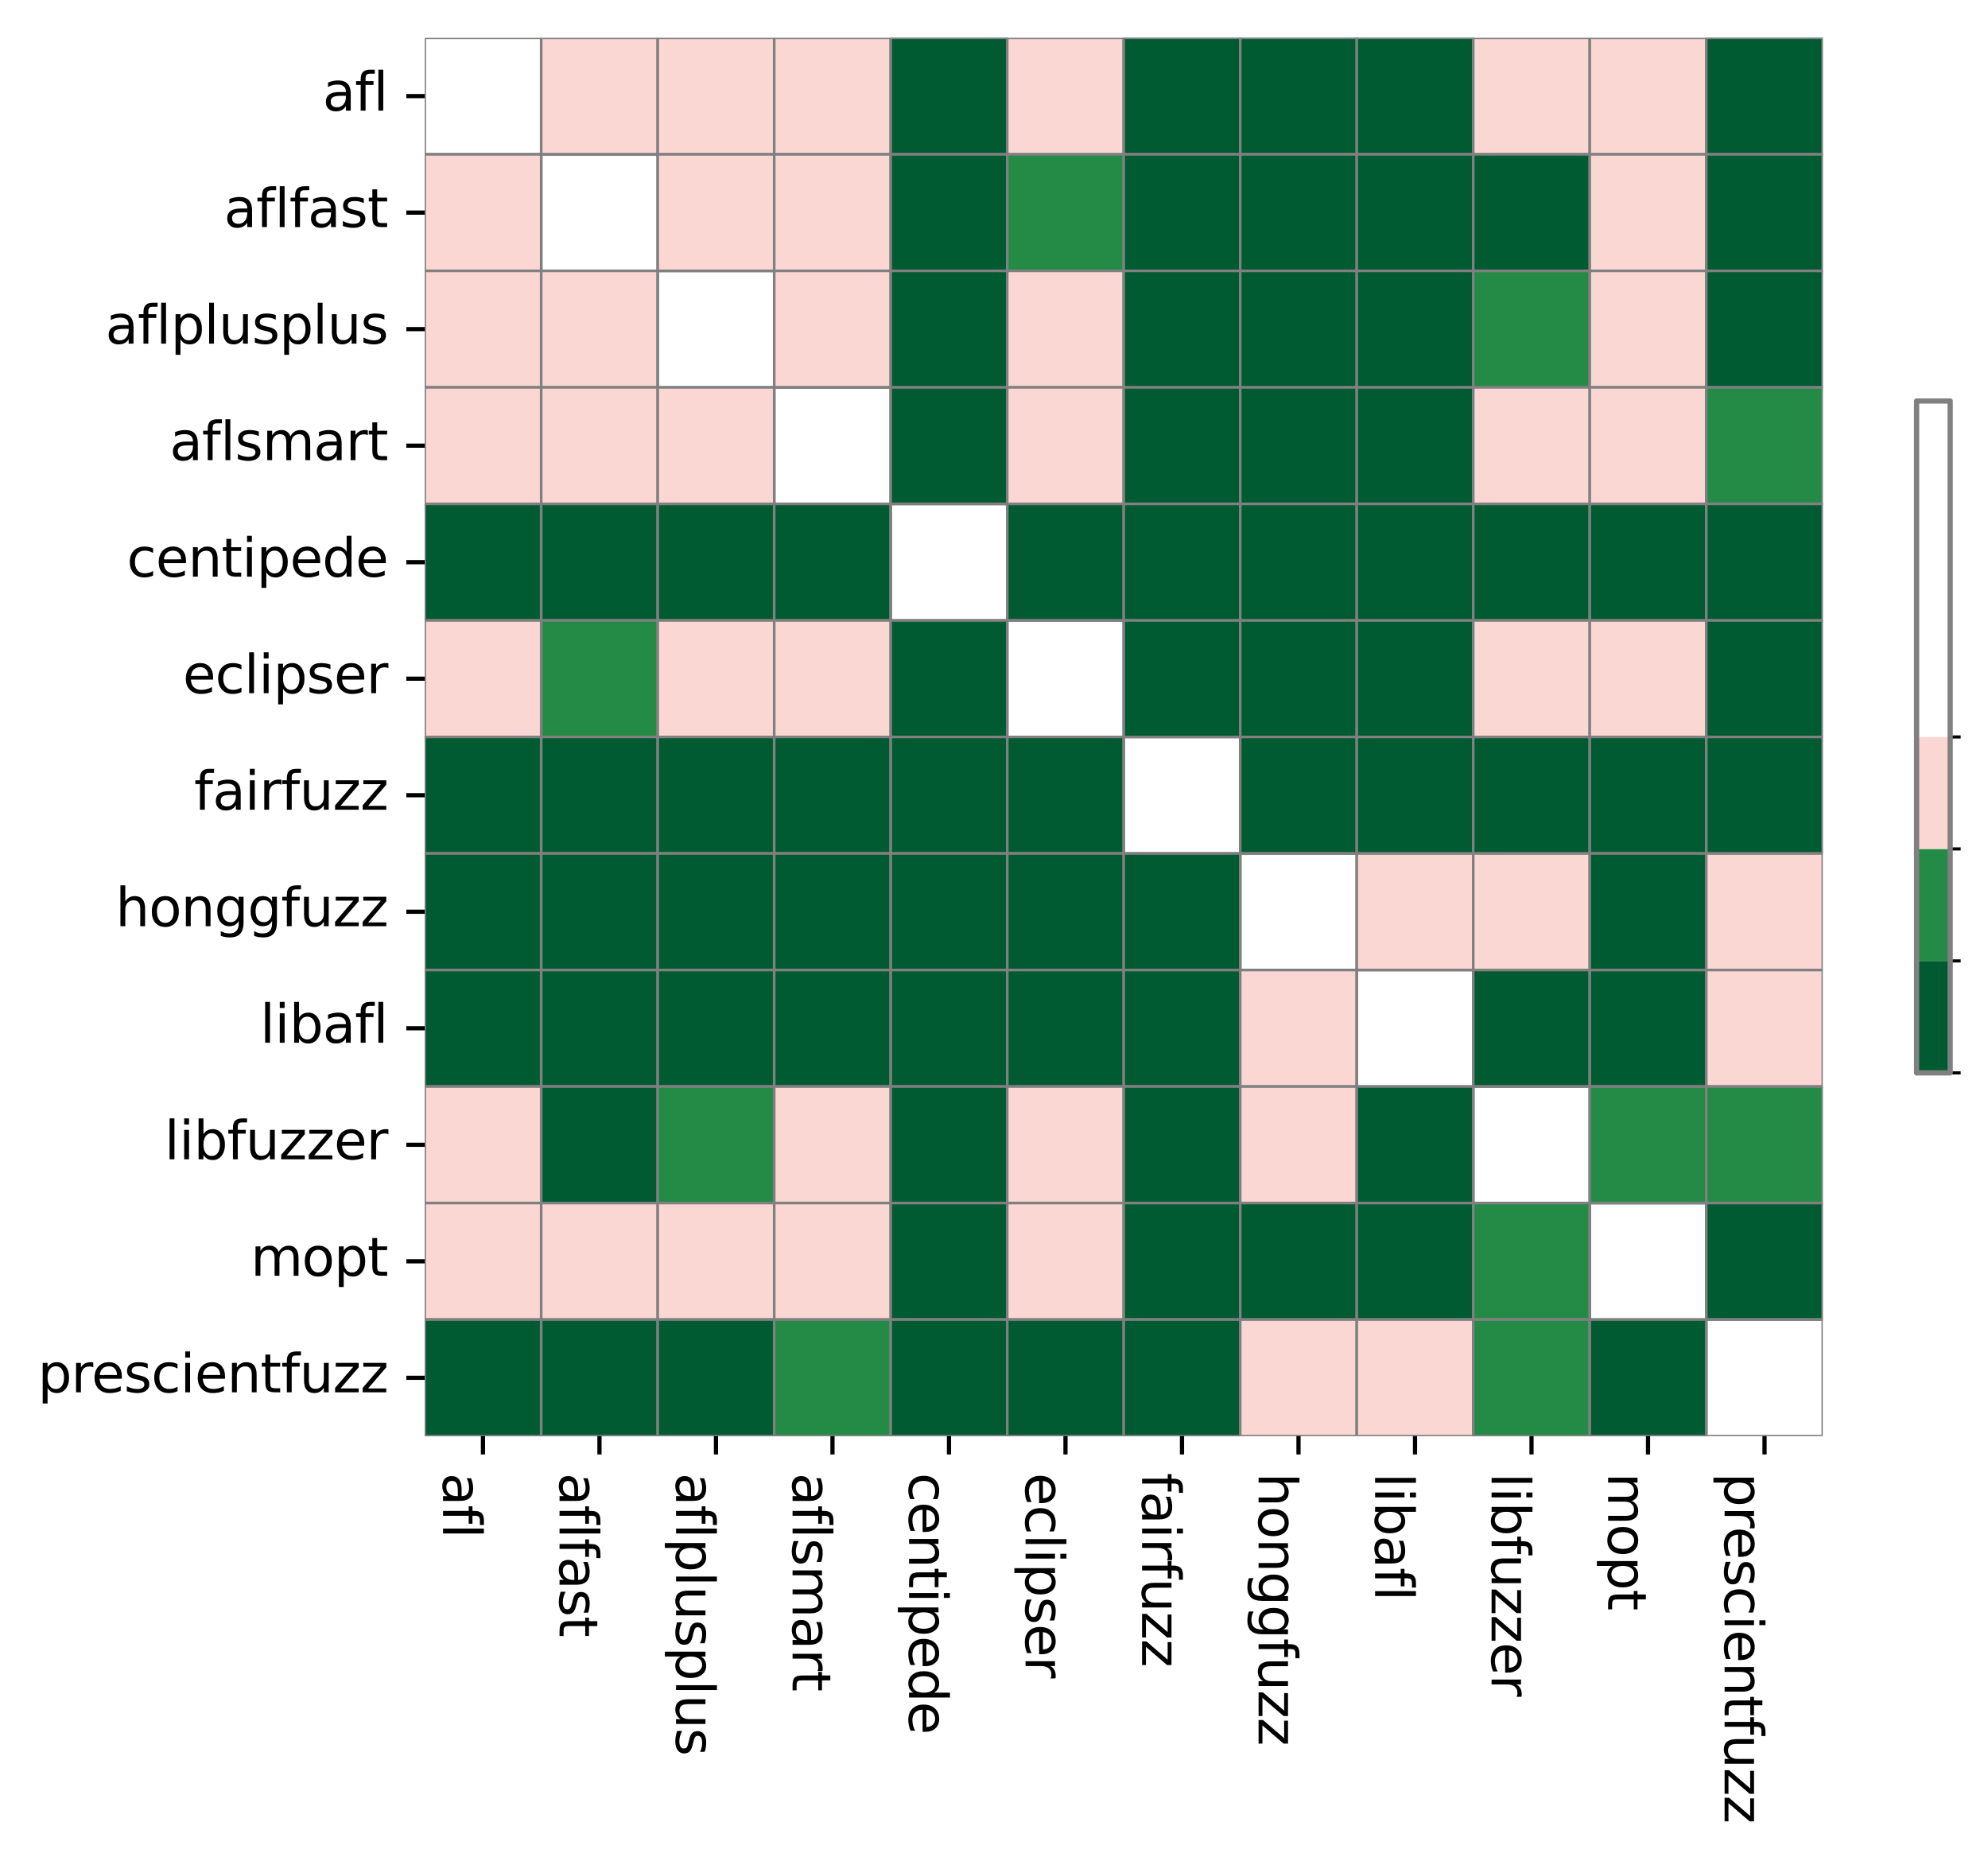 <?xml version="1.0" encoding="utf-8" standalone="no"?>
<!DOCTYPE svg PUBLIC "-//W3C//DTD SVG 1.1//EN"
  "http://www.w3.org/Graphics/SVG/1.1/DTD/svg11.dtd">
<svg xmlns:xlink="http://www.w3.org/1999/xlink" width="378.401pt" height="354.151pt" viewBox="0 0 378.401 354.151" xmlns="http://www.w3.org/2000/svg" version="1.1">
 <defs>
  <style type="text/css">*{stroke-linejoin: round; stroke-linecap: butt}</style>
 </defs>
 <g id="figure_1">
  <g id="patch_1">
   <path d="M 0 354.151 
L 378.401 354.151 
L 378.401 0 
L 0 0 
z
" style="fill: #ffffff"/>
  </g>
  <g id="axes_1">
   <g id="patch_2">
    <path d="M 80.839 273.312 
L 346.951 273.312 
L 346.951 7.2 
L 80.839 7.2 
z
" style="fill: #ffffff"/>
   </g>
   <g id="QuadMesh_1">
    <path d="M 80.839 7.2 
L 103.015 7.2 
L 103.015 29.376 
L 80.839 29.376 
L 80.839 7.2 
" clip-path="url(#pe706c5773c)" style="fill: none; stroke: #808080; stroke-width: 0.5"/>
    <path d="M 103.015 7.2 
L 125.191 7.2 
L 125.191 29.376 
L 103.015 29.376 
L 103.015 7.2 
" clip-path="url(#pe706c5773c)" style="fill: #fbd7d4; stroke: #808080; stroke-width: 0.5"/>
    <path d="M 125.191 7.2 
L 147.367 7.2 
L 147.367 29.376 
L 125.191 29.376 
L 125.191 7.2 
" clip-path="url(#pe706c5773c)" style="fill: #fbd7d4; stroke: #808080; stroke-width: 0.5"/>
    <path d="M 147.367 7.2 
L 169.543 7.2 
L 169.543 29.376 
L 147.367 29.376 
L 147.367 7.2 
" clip-path="url(#pe706c5773c)" style="fill: #fbd7d4; stroke: #808080; stroke-width: 0.5"/>
    <path d="M 169.543 7.2 
L 191.719 7.2 
L 191.719 29.376 
L 169.543 29.376 
L 169.543 7.2 
" clip-path="url(#pe706c5773c)" style="fill: #005a32; stroke: #808080; stroke-width: 0.5"/>
    <path d="M 191.719 7.2 
L 213.895 7.2 
L 213.895 29.376 
L 191.719 29.376 
L 191.719 7.2 
" clip-path="url(#pe706c5773c)" style="fill: #fbd7d4; stroke: #808080; stroke-width: 0.5"/>
    <path d="M 213.895 7.2 
L 236.071 7.2 
L 236.071 29.376 
L 213.895 29.376 
L 213.895 7.2 
" clip-path="url(#pe706c5773c)" style="fill: #005a32; stroke: #808080; stroke-width: 0.5"/>
    <path d="M 236.071 7.2 
L 258.247 7.2 
L 258.247 29.376 
L 236.071 29.376 
L 236.071 7.2 
" clip-path="url(#pe706c5773c)" style="fill: #005a32; stroke: #808080; stroke-width: 0.5"/>
    <path d="M 258.247 7.2 
L 280.423 7.2 
L 280.423 29.376 
L 258.247 29.376 
L 258.247 7.2 
" clip-path="url(#pe706c5773c)" style="fill: #005a32; stroke: #808080; stroke-width: 0.5"/>
    <path d="M 280.423 7.2 
L 302.599 7.2 
L 302.599 29.376 
L 280.423 29.376 
L 280.423 7.2 
" clip-path="url(#pe706c5773c)" style="fill: #fbd7d4; stroke: #808080; stroke-width: 0.5"/>
    <path d="M 302.599 7.2 
L 324.775 7.2 
L 324.775 29.376 
L 302.599 29.376 
L 302.599 7.2 
" clip-path="url(#pe706c5773c)" style="fill: #fbd7d4; stroke: #808080; stroke-width: 0.5"/>
    <path d="M 324.775 7.2 
L 346.951 7.2 
L 346.951 29.376 
L 324.775 29.376 
L 324.775 7.2 
" clip-path="url(#pe706c5773c)" style="fill: #005a32; stroke: #808080; stroke-width: 0.5"/>
    <path d="M 80.839 29.376 
L 103.015 29.376 
L 103.015 51.552 
L 80.839 51.552 
L 80.839 29.376 
" clip-path="url(#pe706c5773c)" style="fill: #fbd7d4; stroke: #808080; stroke-width: 0.5"/>
    <path d="M 103.015 29.376 
L 125.191 29.376 
L 125.191 51.552 
L 103.015 51.552 
L 103.015 29.376 
" clip-path="url(#pe706c5773c)" style="fill: none; stroke: #808080; stroke-width: 0.5"/>
    <path d="M 125.191 29.376 
L 147.367 29.376 
L 147.367 51.552 
L 125.191 51.552 
L 125.191 29.376 
" clip-path="url(#pe706c5773c)" style="fill: #fbd7d4; stroke: #808080; stroke-width: 0.5"/>
    <path d="M 147.367 29.376 
L 169.543 29.376 
L 169.543 51.552 
L 147.367 51.552 
L 147.367 29.376 
" clip-path="url(#pe706c5773c)" style="fill: #fbd7d4; stroke: #808080; stroke-width: 0.5"/>
    <path d="M 169.543 29.376 
L 191.719 29.376 
L 191.719 51.552 
L 169.543 51.552 
L 169.543 29.376 
" clip-path="url(#pe706c5773c)" style="fill: #005a32; stroke: #808080; stroke-width: 0.5"/>
    <path d="M 191.719 29.376 
L 213.895 29.376 
L 213.895 51.552 
L 191.719 51.552 
L 191.719 29.376 
" clip-path="url(#pe706c5773c)" style="fill: #238b45; stroke: #808080; stroke-width: 0.5"/>
    <path d="M 213.895 29.376 
L 236.071 29.376 
L 236.071 51.552 
L 213.895 51.552 
L 213.895 29.376 
" clip-path="url(#pe706c5773c)" style="fill: #005a32; stroke: #808080; stroke-width: 0.5"/>
    <path d="M 236.071 29.376 
L 258.247 29.376 
L 258.247 51.552 
L 236.071 51.552 
L 236.071 29.376 
" clip-path="url(#pe706c5773c)" style="fill: #005a32; stroke: #808080; stroke-width: 0.5"/>
    <path d="M 258.247 29.376 
L 280.423 29.376 
L 280.423 51.552 
L 258.247 51.552 
L 258.247 29.376 
" clip-path="url(#pe706c5773c)" style="fill: #005a32; stroke: #808080; stroke-width: 0.5"/>
    <path d="M 280.423 29.376 
L 302.599 29.376 
L 302.599 51.552 
L 280.423 51.552 
L 280.423 29.376 
" clip-path="url(#pe706c5773c)" style="fill: #005a32; stroke: #808080; stroke-width: 0.5"/>
    <path d="M 302.599 29.376 
L 324.775 29.376 
L 324.775 51.552 
L 302.599 51.552 
L 302.599 29.376 
" clip-path="url(#pe706c5773c)" style="fill: #fbd7d4; stroke: #808080; stroke-width: 0.5"/>
    <path d="M 324.775 29.376 
L 346.951 29.376 
L 346.951 51.552 
L 324.775 51.552 
L 324.775 29.376 
" clip-path="url(#pe706c5773c)" style="fill: #005a32; stroke: #808080; stroke-width: 0.5"/>
    <path d="M 80.839 51.552 
L 103.015 51.552 
L 103.015 73.728 
L 80.839 73.728 
L 80.839 51.552 
" clip-path="url(#pe706c5773c)" style="fill: #fbd7d4; stroke: #808080; stroke-width: 0.5"/>
    <path d="M 103.015 51.552 
L 125.191 51.552 
L 125.191 73.728 
L 103.015 73.728 
L 103.015 51.552 
" clip-path="url(#pe706c5773c)" style="fill: #fbd7d4; stroke: #808080; stroke-width: 0.5"/>
    <path d="M 125.191 51.552 
L 147.367 51.552 
L 147.367 73.728 
L 125.191 73.728 
L 125.191 51.552 
" clip-path="url(#pe706c5773c)" style="fill: none; stroke: #808080; stroke-width: 0.5"/>
    <path d="M 147.367 51.552 
L 169.543 51.552 
L 169.543 73.728 
L 147.367 73.728 
L 147.367 51.552 
" clip-path="url(#pe706c5773c)" style="fill: #fbd7d4; stroke: #808080; stroke-width: 0.5"/>
    <path d="M 169.543 51.552 
L 191.719 51.552 
L 191.719 73.728 
L 169.543 73.728 
L 169.543 51.552 
" clip-path="url(#pe706c5773c)" style="fill: #005a32; stroke: #808080; stroke-width: 0.5"/>
    <path d="M 191.719 51.552 
L 213.895 51.552 
L 213.895 73.728 
L 191.719 73.728 
L 191.719 51.552 
" clip-path="url(#pe706c5773c)" style="fill: #fbd7d4; stroke: #808080; stroke-width: 0.5"/>
    <path d="M 213.895 51.552 
L 236.071 51.552 
L 236.071 73.728 
L 213.895 73.728 
L 213.895 51.552 
" clip-path="url(#pe706c5773c)" style="fill: #005a32; stroke: #808080; stroke-width: 0.5"/>
    <path d="M 236.071 51.552 
L 258.247 51.552 
L 258.247 73.728 
L 236.071 73.728 
L 236.071 51.552 
" clip-path="url(#pe706c5773c)" style="fill: #005a32; stroke: #808080; stroke-width: 0.5"/>
    <path d="M 258.247 51.552 
L 280.423 51.552 
L 280.423 73.728 
L 258.247 73.728 
L 258.247 51.552 
" clip-path="url(#pe706c5773c)" style="fill: #005a32; stroke: #808080; stroke-width: 0.5"/>
    <path d="M 280.423 51.552 
L 302.599 51.552 
L 302.599 73.728 
L 280.423 73.728 
L 280.423 51.552 
" clip-path="url(#pe706c5773c)" style="fill: #238b45; stroke: #808080; stroke-width: 0.5"/>
    <path d="M 302.599 51.552 
L 324.775 51.552 
L 324.775 73.728 
L 302.599 73.728 
L 302.599 51.552 
" clip-path="url(#pe706c5773c)" style="fill: #fbd7d4; stroke: #808080; stroke-width: 0.5"/>
    <path d="M 324.775 51.552 
L 346.951 51.552 
L 346.951 73.728 
L 324.775 73.728 
L 324.775 51.552 
" clip-path="url(#pe706c5773c)" style="fill: #005a32; stroke: #808080; stroke-width: 0.5"/>
    <path d="M 80.839 73.728 
L 103.015 73.728 
L 103.015 95.904 
L 80.839 95.904 
L 80.839 73.728 
" clip-path="url(#pe706c5773c)" style="fill: #fbd7d4; stroke: #808080; stroke-width: 0.5"/>
    <path d="M 103.015 73.728 
L 125.191 73.728 
L 125.191 95.904 
L 103.015 95.904 
L 103.015 73.728 
" clip-path="url(#pe706c5773c)" style="fill: #fbd7d4; stroke: #808080; stroke-width: 0.5"/>
    <path d="M 125.191 73.728 
L 147.367 73.728 
L 147.367 95.904 
L 125.191 95.904 
L 125.191 73.728 
" clip-path="url(#pe706c5773c)" style="fill: #fbd7d4; stroke: #808080; stroke-width: 0.5"/>
    <path d="M 147.367 73.728 
L 169.543 73.728 
L 169.543 95.904 
L 147.367 95.904 
L 147.367 73.728 
" clip-path="url(#pe706c5773c)" style="fill: none; stroke: #808080; stroke-width: 0.5"/>
    <path d="M 169.543 73.728 
L 191.719 73.728 
L 191.719 95.904 
L 169.543 95.904 
L 169.543 73.728 
" clip-path="url(#pe706c5773c)" style="fill: #005a32; stroke: #808080; stroke-width: 0.5"/>
    <path d="M 191.719 73.728 
L 213.895 73.728 
L 213.895 95.904 
L 191.719 95.904 
L 191.719 73.728 
" clip-path="url(#pe706c5773c)" style="fill: #fbd7d4; stroke: #808080; stroke-width: 0.5"/>
    <path d="M 213.895 73.728 
L 236.071 73.728 
L 236.071 95.904 
L 213.895 95.904 
L 213.895 73.728 
" clip-path="url(#pe706c5773c)" style="fill: #005a32; stroke: #808080; stroke-width: 0.5"/>
    <path d="M 236.071 73.728 
L 258.247 73.728 
L 258.247 95.904 
L 236.071 95.904 
L 236.071 73.728 
" clip-path="url(#pe706c5773c)" style="fill: #005a32; stroke: #808080; stroke-width: 0.5"/>
    <path d="M 258.247 73.728 
L 280.423 73.728 
L 280.423 95.904 
L 258.247 95.904 
L 258.247 73.728 
" clip-path="url(#pe706c5773c)" style="fill: #005a32; stroke: #808080; stroke-width: 0.5"/>
    <path d="M 280.423 73.728 
L 302.599 73.728 
L 302.599 95.904 
L 280.423 95.904 
L 280.423 73.728 
" clip-path="url(#pe706c5773c)" style="fill: #fbd7d4; stroke: #808080; stroke-width: 0.5"/>
    <path d="M 302.599 73.728 
L 324.775 73.728 
L 324.775 95.904 
L 302.599 95.904 
L 302.599 73.728 
" clip-path="url(#pe706c5773c)" style="fill: #fbd7d4; stroke: #808080; stroke-width: 0.5"/>
    <path d="M 324.775 73.728 
L 346.951 73.728 
L 346.951 95.904 
L 324.775 95.904 
L 324.775 73.728 
" clip-path="url(#pe706c5773c)" style="fill: #238b45; stroke: #808080; stroke-width: 0.5"/>
    <path d="M 80.839 95.904 
L 103.015 95.904 
L 103.015 118.08 
L 80.839 118.08 
L 80.839 95.904 
" clip-path="url(#pe706c5773c)" style="fill: #005a32; stroke: #808080; stroke-width: 0.5"/>
    <path d="M 103.015 95.904 
L 125.191 95.904 
L 125.191 118.08 
L 103.015 118.08 
L 103.015 95.904 
" clip-path="url(#pe706c5773c)" style="fill: #005a32; stroke: #808080; stroke-width: 0.5"/>
    <path d="M 125.191 95.904 
L 147.367 95.904 
L 147.367 118.08 
L 125.191 118.08 
L 125.191 95.904 
" clip-path="url(#pe706c5773c)" style="fill: #005a32; stroke: #808080; stroke-width: 0.5"/>
    <path d="M 147.367 95.904 
L 169.543 95.904 
L 169.543 118.08 
L 147.367 118.08 
L 147.367 95.904 
" clip-path="url(#pe706c5773c)" style="fill: #005a32; stroke: #808080; stroke-width: 0.5"/>
    <path d="M 169.543 95.904 
L 191.719 95.904 
L 191.719 118.08 
L 169.543 118.08 
L 169.543 95.904 
" clip-path="url(#pe706c5773c)" style="fill: none; stroke: #808080; stroke-width: 0.5"/>
    <path d="M 191.719 95.904 
L 213.895 95.904 
L 213.895 118.08 
L 191.719 118.08 
L 191.719 95.904 
" clip-path="url(#pe706c5773c)" style="fill: #005a32; stroke: #808080; stroke-width: 0.5"/>
    <path d="M 213.895 95.904 
L 236.071 95.904 
L 236.071 118.08 
L 213.895 118.08 
L 213.895 95.904 
" clip-path="url(#pe706c5773c)" style="fill: #005a32; stroke: #808080; stroke-width: 0.5"/>
    <path d="M 236.071 95.904 
L 258.247 95.904 
L 258.247 118.08 
L 236.071 118.08 
L 236.071 95.904 
" clip-path="url(#pe706c5773c)" style="fill: #005a32; stroke: #808080; stroke-width: 0.5"/>
    <path d="M 258.247 95.904 
L 280.423 95.904 
L 280.423 118.08 
L 258.247 118.08 
L 258.247 95.904 
" clip-path="url(#pe706c5773c)" style="fill: #005a32; stroke: #808080; stroke-width: 0.5"/>
    <path d="M 280.423 95.904 
L 302.599 95.904 
L 302.599 118.08 
L 280.423 118.08 
L 280.423 95.904 
" clip-path="url(#pe706c5773c)" style="fill: #005a32; stroke: #808080; stroke-width: 0.5"/>
    <path d="M 302.599 95.904 
L 324.775 95.904 
L 324.775 118.08 
L 302.599 118.08 
L 302.599 95.904 
" clip-path="url(#pe706c5773c)" style="fill: #005a32; stroke: #808080; stroke-width: 0.5"/>
    <path d="M 324.775 95.904 
L 346.951 95.904 
L 346.951 118.08 
L 324.775 118.08 
L 324.775 95.904 
" clip-path="url(#pe706c5773c)" style="fill: #005a32; stroke: #808080; stroke-width: 0.5"/>
    <path d="M 80.839 118.08 
L 103.015 118.08 
L 103.015 140.256 
L 80.839 140.256 
L 80.839 118.08 
" clip-path="url(#pe706c5773c)" style="fill: #fbd7d4; stroke: #808080; stroke-width: 0.5"/>
    <path d="M 103.015 118.08 
L 125.191 118.08 
L 125.191 140.256 
L 103.015 140.256 
L 103.015 118.08 
" clip-path="url(#pe706c5773c)" style="fill: #238b45; stroke: #808080; stroke-width: 0.5"/>
    <path d="M 125.191 118.08 
L 147.367 118.08 
L 147.367 140.256 
L 125.191 140.256 
L 125.191 118.08 
" clip-path="url(#pe706c5773c)" style="fill: #fbd7d4; stroke: #808080; stroke-width: 0.5"/>
    <path d="M 147.367 118.08 
L 169.543 118.08 
L 169.543 140.256 
L 147.367 140.256 
L 147.367 118.08 
" clip-path="url(#pe706c5773c)" style="fill: #fbd7d4; stroke: #808080; stroke-width: 0.5"/>
    <path d="M 169.543 118.08 
L 191.719 118.08 
L 191.719 140.256 
L 169.543 140.256 
L 169.543 118.08 
" clip-path="url(#pe706c5773c)" style="fill: #005a32; stroke: #808080; stroke-width: 0.5"/>
    <path d="M 191.719 118.08 
L 213.895 118.08 
L 213.895 140.256 
L 191.719 140.256 
L 191.719 118.08 
" clip-path="url(#pe706c5773c)" style="fill: none; stroke: #808080; stroke-width: 0.5"/>
    <path d="M 213.895 118.08 
L 236.071 118.08 
L 236.071 140.256 
L 213.895 140.256 
L 213.895 118.08 
" clip-path="url(#pe706c5773c)" style="fill: #005a32; stroke: #808080; stroke-width: 0.5"/>
    <path d="M 236.071 118.08 
L 258.247 118.08 
L 258.247 140.256 
L 236.071 140.256 
L 236.071 118.08 
" clip-path="url(#pe706c5773c)" style="fill: #005a32; stroke: #808080; stroke-width: 0.5"/>
    <path d="M 258.247 118.08 
L 280.423 118.08 
L 280.423 140.256 
L 258.247 140.256 
L 258.247 118.08 
" clip-path="url(#pe706c5773c)" style="fill: #005a32; stroke: #808080; stroke-width: 0.5"/>
    <path d="M 280.423 118.08 
L 302.599 118.08 
L 302.599 140.256 
L 280.423 140.256 
L 280.423 118.08 
" clip-path="url(#pe706c5773c)" style="fill: #fbd7d4; stroke: #808080; stroke-width: 0.5"/>
    <path d="M 302.599 118.08 
L 324.775 118.08 
L 324.775 140.256 
L 302.599 140.256 
L 302.599 118.08 
" clip-path="url(#pe706c5773c)" style="fill: #fbd7d4; stroke: #808080; stroke-width: 0.5"/>
    <path d="M 324.775 118.08 
L 346.951 118.08 
L 346.951 140.256 
L 324.775 140.256 
L 324.775 118.08 
" clip-path="url(#pe706c5773c)" style="fill: #005a32; stroke: #808080; stroke-width: 0.5"/>
    <path d="M 80.839 140.256 
L 103.015 140.256 
L 103.015 162.432 
L 80.839 162.432 
L 80.839 140.256 
" clip-path="url(#pe706c5773c)" style="fill: #005a32; stroke: #808080; stroke-width: 0.5"/>
    <path d="M 103.015 140.256 
L 125.191 140.256 
L 125.191 162.432 
L 103.015 162.432 
L 103.015 140.256 
" clip-path="url(#pe706c5773c)" style="fill: #005a32; stroke: #808080; stroke-width: 0.5"/>
    <path d="M 125.191 140.256 
L 147.367 140.256 
L 147.367 162.432 
L 125.191 162.432 
L 125.191 140.256 
" clip-path="url(#pe706c5773c)" style="fill: #005a32; stroke: #808080; stroke-width: 0.5"/>
    <path d="M 147.367 140.256 
L 169.543 140.256 
L 169.543 162.432 
L 147.367 162.432 
L 147.367 140.256 
" clip-path="url(#pe706c5773c)" style="fill: #005a32; stroke: #808080; stroke-width: 0.5"/>
    <path d="M 169.543 140.256 
L 191.719 140.256 
L 191.719 162.432 
L 169.543 162.432 
L 169.543 140.256 
" clip-path="url(#pe706c5773c)" style="fill: #005a32; stroke: #808080; stroke-width: 0.5"/>
    <path d="M 191.719 140.256 
L 213.895 140.256 
L 213.895 162.432 
L 191.719 162.432 
L 191.719 140.256 
" clip-path="url(#pe706c5773c)" style="fill: #005a32; stroke: #808080; stroke-width: 0.5"/>
    <path d="M 213.895 140.256 
L 236.071 140.256 
L 236.071 162.432 
L 213.895 162.432 
L 213.895 140.256 
" clip-path="url(#pe706c5773c)" style="fill: none; stroke: #808080; stroke-width: 0.5"/>
    <path d="M 236.071 140.256 
L 258.247 140.256 
L 258.247 162.432 
L 236.071 162.432 
L 236.071 140.256 
" clip-path="url(#pe706c5773c)" style="fill: #005a32; stroke: #808080; stroke-width: 0.5"/>
    <path d="M 258.247 140.256 
L 280.423 140.256 
L 280.423 162.432 
L 258.247 162.432 
L 258.247 140.256 
" clip-path="url(#pe706c5773c)" style="fill: #005a32; stroke: #808080; stroke-width: 0.5"/>
    <path d="M 280.423 140.256 
L 302.599 140.256 
L 302.599 162.432 
L 280.423 162.432 
L 280.423 140.256 
" clip-path="url(#pe706c5773c)" style="fill: #005a32; stroke: #808080; stroke-width: 0.5"/>
    <path d="M 302.599 140.256 
L 324.775 140.256 
L 324.775 162.432 
L 302.599 162.432 
L 302.599 140.256 
" clip-path="url(#pe706c5773c)" style="fill: #005a32; stroke: #808080; stroke-width: 0.5"/>
    <path d="M 324.775 140.256 
L 346.951 140.256 
L 346.951 162.432 
L 324.775 162.432 
L 324.775 140.256 
" clip-path="url(#pe706c5773c)" style="fill: #005a32; stroke: #808080; stroke-width: 0.5"/>
    <path d="M 80.839 162.432 
L 103.015 162.432 
L 103.015 184.608 
L 80.839 184.608 
L 80.839 162.432 
" clip-path="url(#pe706c5773c)" style="fill: #005a32; stroke: #808080; stroke-width: 0.5"/>
    <path d="M 103.015 162.432 
L 125.191 162.432 
L 125.191 184.608 
L 103.015 184.608 
L 103.015 162.432 
" clip-path="url(#pe706c5773c)" style="fill: #005a32; stroke: #808080; stroke-width: 0.5"/>
    <path d="M 125.191 162.432 
L 147.367 162.432 
L 147.367 184.608 
L 125.191 184.608 
L 125.191 162.432 
" clip-path="url(#pe706c5773c)" style="fill: #005a32; stroke: #808080; stroke-width: 0.5"/>
    <path d="M 147.367 162.432 
L 169.543 162.432 
L 169.543 184.608 
L 147.367 184.608 
L 147.367 162.432 
" clip-path="url(#pe706c5773c)" style="fill: #005a32; stroke: #808080; stroke-width: 0.5"/>
    <path d="M 169.543 162.432 
L 191.719 162.432 
L 191.719 184.608 
L 169.543 184.608 
L 169.543 162.432 
" clip-path="url(#pe706c5773c)" style="fill: #005a32; stroke: #808080; stroke-width: 0.5"/>
    <path d="M 191.719 162.432 
L 213.895 162.432 
L 213.895 184.608 
L 191.719 184.608 
L 191.719 162.432 
" clip-path="url(#pe706c5773c)" style="fill: #005a32; stroke: #808080; stroke-width: 0.5"/>
    <path d="M 213.895 162.432 
L 236.071 162.432 
L 236.071 184.608 
L 213.895 184.608 
L 213.895 162.432 
" clip-path="url(#pe706c5773c)" style="fill: #005a32; stroke: #808080; stroke-width: 0.5"/>
    <path d="M 236.071 162.432 
L 258.247 162.432 
L 258.247 184.608 
L 236.071 184.608 
L 236.071 162.432 
" clip-path="url(#pe706c5773c)" style="fill: none; stroke: #808080; stroke-width: 0.5"/>
    <path d="M 258.247 162.432 
L 280.423 162.432 
L 280.423 184.608 
L 258.247 184.608 
L 258.247 162.432 
" clip-path="url(#pe706c5773c)" style="fill: #fbd7d4; stroke: #808080; stroke-width: 0.5"/>
    <path d="M 280.423 162.432 
L 302.599 162.432 
L 302.599 184.608 
L 280.423 184.608 
L 280.423 162.432 
" clip-path="url(#pe706c5773c)" style="fill: #fbd7d4; stroke: #808080; stroke-width: 0.5"/>
    <path d="M 302.599 162.432 
L 324.775 162.432 
L 324.775 184.608 
L 302.599 184.608 
L 302.599 162.432 
" clip-path="url(#pe706c5773c)" style="fill: #005a32; stroke: #808080; stroke-width: 0.5"/>
    <path d="M 324.775 162.432 
L 346.951 162.432 
L 346.951 184.608 
L 324.775 184.608 
L 324.775 162.432 
" clip-path="url(#pe706c5773c)" style="fill: #fbd7d4; stroke: #808080; stroke-width: 0.5"/>
    <path d="M 80.839 184.608 
L 103.015 184.608 
L 103.015 206.784 
L 80.839 206.784 
L 80.839 184.608 
" clip-path="url(#pe706c5773c)" style="fill: #005a32; stroke: #808080; stroke-width: 0.5"/>
    <path d="M 103.015 184.608 
L 125.191 184.608 
L 125.191 206.784 
L 103.015 206.784 
L 103.015 184.608 
" clip-path="url(#pe706c5773c)" style="fill: #005a32; stroke: #808080; stroke-width: 0.5"/>
    <path d="M 125.191 184.608 
L 147.367 184.608 
L 147.367 206.784 
L 125.191 206.784 
L 125.191 184.608 
" clip-path="url(#pe706c5773c)" style="fill: #005a32; stroke: #808080; stroke-width: 0.5"/>
    <path d="M 147.367 184.608 
L 169.543 184.608 
L 169.543 206.784 
L 147.367 206.784 
L 147.367 184.608 
" clip-path="url(#pe706c5773c)" style="fill: #005a32; stroke: #808080; stroke-width: 0.5"/>
    <path d="M 169.543 184.608 
L 191.719 184.608 
L 191.719 206.784 
L 169.543 206.784 
L 169.543 184.608 
" clip-path="url(#pe706c5773c)" style="fill: #005a32; stroke: #808080; stroke-width: 0.5"/>
    <path d="M 191.719 184.608 
L 213.895 184.608 
L 213.895 206.784 
L 191.719 206.784 
L 191.719 184.608 
" clip-path="url(#pe706c5773c)" style="fill: #005a32; stroke: #808080; stroke-width: 0.5"/>
    <path d="M 213.895 184.608 
L 236.071 184.608 
L 236.071 206.784 
L 213.895 206.784 
L 213.895 184.608 
" clip-path="url(#pe706c5773c)" style="fill: #005a32; stroke: #808080; stroke-width: 0.5"/>
    <path d="M 236.071 184.608 
L 258.247 184.608 
L 258.247 206.784 
L 236.071 206.784 
L 236.071 184.608 
" clip-path="url(#pe706c5773c)" style="fill: #fbd7d4; stroke: #808080; stroke-width: 0.5"/>
    <path d="M 258.247 184.608 
L 280.423 184.608 
L 280.423 206.784 
L 258.247 206.784 
L 258.247 184.608 
" clip-path="url(#pe706c5773c)" style="fill: none; stroke: #808080; stroke-width: 0.5"/>
    <path d="M 280.423 184.608 
L 302.599 184.608 
L 302.599 206.784 
L 280.423 206.784 
L 280.423 184.608 
" clip-path="url(#pe706c5773c)" style="fill: #005a32; stroke: #808080; stroke-width: 0.5"/>
    <path d="M 302.599 184.608 
L 324.775 184.608 
L 324.775 206.784 
L 302.599 206.784 
L 302.599 184.608 
" clip-path="url(#pe706c5773c)" style="fill: #005a32; stroke: #808080; stroke-width: 0.5"/>
    <path d="M 324.775 184.608 
L 346.951 184.608 
L 346.951 206.784 
L 324.775 206.784 
L 324.775 184.608 
" clip-path="url(#pe706c5773c)" style="fill: #fbd7d4; stroke: #808080; stroke-width: 0.5"/>
    <path d="M 80.839 206.784 
L 103.015 206.784 
L 103.015 228.96 
L 80.839 228.96 
L 80.839 206.784 
" clip-path="url(#pe706c5773c)" style="fill: #fbd7d4; stroke: #808080; stroke-width: 0.5"/>
    <path d="M 103.015 206.784 
L 125.191 206.784 
L 125.191 228.96 
L 103.015 228.96 
L 103.015 206.784 
" clip-path="url(#pe706c5773c)" style="fill: #005a32; stroke: #808080; stroke-width: 0.5"/>
    <path d="M 125.191 206.784 
L 147.367 206.784 
L 147.367 228.96 
L 125.191 228.96 
L 125.191 206.784 
" clip-path="url(#pe706c5773c)" style="fill: #238b45; stroke: #808080; stroke-width: 0.5"/>
    <path d="M 147.367 206.784 
L 169.543 206.784 
L 169.543 228.96 
L 147.367 228.96 
L 147.367 206.784 
" clip-path="url(#pe706c5773c)" style="fill: #fbd7d4; stroke: #808080; stroke-width: 0.5"/>
    <path d="M 169.543 206.784 
L 191.719 206.784 
L 191.719 228.96 
L 169.543 228.96 
L 169.543 206.784 
" clip-path="url(#pe706c5773c)" style="fill: #005a32; stroke: #808080; stroke-width: 0.5"/>
    <path d="M 191.719 206.784 
L 213.895 206.784 
L 213.895 228.96 
L 191.719 228.96 
L 191.719 206.784 
" clip-path="url(#pe706c5773c)" style="fill: #fbd7d4; stroke: #808080; stroke-width: 0.5"/>
    <path d="M 213.895 206.784 
L 236.071 206.784 
L 236.071 228.96 
L 213.895 228.96 
L 213.895 206.784 
" clip-path="url(#pe706c5773c)" style="fill: #005a32; stroke: #808080; stroke-width: 0.5"/>
    <path d="M 236.071 206.784 
L 258.247 206.784 
L 258.247 228.96 
L 236.071 228.96 
L 236.071 206.784 
" clip-path="url(#pe706c5773c)" style="fill: #fbd7d4; stroke: #808080; stroke-width: 0.5"/>
    <path d="M 258.247 206.784 
L 280.423 206.784 
L 280.423 228.96 
L 258.247 228.96 
L 258.247 206.784 
" clip-path="url(#pe706c5773c)" style="fill: #005a32; stroke: #808080; stroke-width: 0.5"/>
    <path d="M 280.423 206.784 
L 302.599 206.784 
L 302.599 228.96 
L 280.423 228.96 
L 280.423 206.784 
" clip-path="url(#pe706c5773c)" style="fill: none; stroke: #808080; stroke-width: 0.5"/>
    <path d="M 302.599 206.784 
L 324.775 206.784 
L 324.775 228.96 
L 302.599 228.96 
L 302.599 206.784 
" clip-path="url(#pe706c5773c)" style="fill: #238b45; stroke: #808080; stroke-width: 0.5"/>
    <path d="M 324.775 206.784 
L 346.951 206.784 
L 346.951 228.96 
L 324.775 228.96 
L 324.775 206.784 
" clip-path="url(#pe706c5773c)" style="fill: #238b45; stroke: #808080; stroke-width: 0.5"/>
    <path d="M 80.839 228.96 
L 103.015 228.96 
L 103.015 251.136 
L 80.839 251.136 
L 80.839 228.96 
" clip-path="url(#pe706c5773c)" style="fill: #fbd7d4; stroke: #808080; stroke-width: 0.5"/>
    <path d="M 103.015 228.96 
L 125.191 228.96 
L 125.191 251.136 
L 103.015 251.136 
L 103.015 228.96 
" clip-path="url(#pe706c5773c)" style="fill: #fbd7d4; stroke: #808080; stroke-width: 0.5"/>
    <path d="M 125.191 228.96 
L 147.367 228.96 
L 147.367 251.136 
L 125.191 251.136 
L 125.191 228.96 
" clip-path="url(#pe706c5773c)" style="fill: #fbd7d4; stroke: #808080; stroke-width: 0.5"/>
    <path d="M 147.367 228.96 
L 169.543 228.96 
L 169.543 251.136 
L 147.367 251.136 
L 147.367 228.96 
" clip-path="url(#pe706c5773c)" style="fill: #fbd7d4; stroke: #808080; stroke-width: 0.5"/>
    <path d="M 169.543 228.96 
L 191.719 228.96 
L 191.719 251.136 
L 169.543 251.136 
L 169.543 228.96 
" clip-path="url(#pe706c5773c)" style="fill: #005a32; stroke: #808080; stroke-width: 0.5"/>
    <path d="M 191.719 228.96 
L 213.895 228.96 
L 213.895 251.136 
L 191.719 251.136 
L 191.719 228.96 
" clip-path="url(#pe706c5773c)" style="fill: #fbd7d4; stroke: #808080; stroke-width: 0.5"/>
    <path d="M 213.895 228.96 
L 236.071 228.96 
L 236.071 251.136 
L 213.895 251.136 
L 213.895 228.96 
" clip-path="url(#pe706c5773c)" style="fill: #005a32; stroke: #808080; stroke-width: 0.5"/>
    <path d="M 236.071 228.96 
L 258.247 228.96 
L 258.247 251.136 
L 236.071 251.136 
L 236.071 228.96 
" clip-path="url(#pe706c5773c)" style="fill: #005a32; stroke: #808080; stroke-width: 0.5"/>
    <path d="M 258.247 228.96 
L 280.423 228.96 
L 280.423 251.136 
L 258.247 251.136 
L 258.247 228.96 
" clip-path="url(#pe706c5773c)" style="fill: #005a32; stroke: #808080; stroke-width: 0.5"/>
    <path d="M 280.423 228.96 
L 302.599 228.96 
L 302.599 251.136 
L 280.423 251.136 
L 280.423 228.96 
" clip-path="url(#pe706c5773c)" style="fill: #238b45; stroke: #808080; stroke-width: 0.5"/>
    <path d="M 302.599 228.96 
L 324.775 228.96 
L 324.775 251.136 
L 302.599 251.136 
L 302.599 228.96 
" clip-path="url(#pe706c5773c)" style="fill: none; stroke: #808080; stroke-width: 0.5"/>
    <path d="M 324.775 228.96 
L 346.951 228.96 
L 346.951 251.136 
L 324.775 251.136 
L 324.775 228.96 
" clip-path="url(#pe706c5773c)" style="fill: #005a32; stroke: #808080; stroke-width: 0.5"/>
    <path d="M 80.839 251.136 
L 103.015 251.136 
L 103.015 273.312 
L 80.839 273.312 
L 80.839 251.136 
" clip-path="url(#pe706c5773c)" style="fill: #005a32; stroke: #808080; stroke-width: 0.5"/>
    <path d="M 103.015 251.136 
L 125.191 251.136 
L 125.191 273.312 
L 103.015 273.312 
L 103.015 251.136 
" clip-path="url(#pe706c5773c)" style="fill: #005a32; stroke: #808080; stroke-width: 0.5"/>
    <path d="M 125.191 251.136 
L 147.367 251.136 
L 147.367 273.312 
L 125.191 273.312 
L 125.191 251.136 
" clip-path="url(#pe706c5773c)" style="fill: #005a32; stroke: #808080; stroke-width: 0.5"/>
    <path d="M 147.367 251.136 
L 169.543 251.136 
L 169.543 273.312 
L 147.367 273.312 
L 147.367 251.136 
" clip-path="url(#pe706c5773c)" style="fill: #238b45; stroke: #808080; stroke-width: 0.5"/>
    <path d="M 169.543 251.136 
L 191.719 251.136 
L 191.719 273.312 
L 169.543 273.312 
L 169.543 251.136 
" clip-path="url(#pe706c5773c)" style="fill: #005a32; stroke: #808080; stroke-width: 0.5"/>
    <path d="M 191.719 251.136 
L 213.895 251.136 
L 213.895 273.312 
L 191.719 273.312 
L 191.719 251.136 
" clip-path="url(#pe706c5773c)" style="fill: #005a32; stroke: #808080; stroke-width: 0.5"/>
    <path d="M 213.895 251.136 
L 236.071 251.136 
L 236.071 273.312 
L 213.895 273.312 
L 213.895 251.136 
" clip-path="url(#pe706c5773c)" style="fill: #005a32; stroke: #808080; stroke-width: 0.5"/>
    <path d="M 236.071 251.136 
L 258.247 251.136 
L 258.247 273.312 
L 236.071 273.312 
L 236.071 251.136 
" clip-path="url(#pe706c5773c)" style="fill: #fbd7d4; stroke: #808080; stroke-width: 0.5"/>
    <path d="M 258.247 251.136 
L 280.423 251.136 
L 280.423 273.312 
L 258.247 273.312 
L 258.247 251.136 
" clip-path="url(#pe706c5773c)" style="fill: #fbd7d4; stroke: #808080; stroke-width: 0.5"/>
    <path d="M 280.423 251.136 
L 302.599 251.136 
L 302.599 273.312 
L 280.423 273.312 
L 280.423 251.136 
" clip-path="url(#pe706c5773c)" style="fill: #238b45; stroke: #808080; stroke-width: 0.5"/>
    <path d="M 302.599 251.136 
L 324.775 251.136 
L 324.775 273.312 
L 302.599 273.312 
L 302.599 251.136 
" clip-path="url(#pe706c5773c)" style="fill: #005a32; stroke: #808080; stroke-width: 0.5"/>
    <path d="M 324.775 251.136 
L 346.951 251.136 
L 346.951 273.312 
L 324.775 273.312 
L 324.775 251.136 
" clip-path="url(#pe706c5773c)" style="fill: none; stroke: #808080; stroke-width: 0.5"/>
   </g>
   <g id="matplotlib.axis_1">
    <g id="xtick_1">
     <g id="line2d_1">
      <defs>
       <path id="m7ba76bc5a0" d="M 0 0 
L 0 3.5 
" style="stroke: #000000; stroke-width: 0.8"/>
      </defs>
      <g>
       <use xlink:href="#m7ba76bc5a0" x="91.927" y="273.312" style="stroke: #000000; stroke-width: 0.8"/>
      </g>
     </g>
     <g id="text_1">
      <!-- afl -->
      <g transform="translate(84.329 280.312) rotate(-270) scale(0.1 -0.1)">
       <defs>
        <path id="DejaVuSans-61" d="M 2194 1759 
Q 1497 1759 1228 1600 
Q 959 1441 959 1056 
Q 959 750 1161 570 
Q 1363 391 1709 391 
Q 2188 391 2477 730 
Q 2766 1069 2766 1631 
L 2766 1759 
L 2194 1759 
z
M 3341 1997 
L 3341 0 
L 2766 0 
L 2766 531 
Q 2569 213 2275 61 
Q 1981 -91 1556 -91 
Q 1019 -91 701 211 
Q 384 513 384 1019 
Q 384 1609 779 1909 
Q 1175 2209 1959 2209 
L 2766 2209 
L 2766 2266 
Q 2766 2663 2505 2880 
Q 2244 3097 1772 3097 
Q 1472 3097 1187 3025 
Q 903 2953 641 2809 
L 641 3341 
Q 956 3463 1253 3523 
Q 1550 3584 1831 3584 
Q 2591 3584 2966 3190 
Q 3341 2797 3341 1997 
z
" transform="scale(0.016)"/>
        <path id="DejaVuSans-66" d="M 2375 4863 
L 2375 4384 
L 1825 4384 
Q 1516 4384 1395 4259 
Q 1275 4134 1275 3809 
L 1275 3500 
L 2222 3500 
L 2222 3053 
L 1275 3053 
L 1275 0 
L 697 0 
L 697 3053 
L 147 3053 
L 147 3500 
L 697 3500 
L 697 3744 
Q 697 4328 969 4595 
Q 1241 4863 1831 4863 
L 2375 4863 
z
" transform="scale(0.016)"/>
        <path id="DejaVuSans-6c" d="M 603 4863 
L 1178 4863 
L 1178 0 
L 603 0 
L 603 4863 
z
" transform="scale(0.016)"/>
       </defs>
       <use xlink:href="#DejaVuSans-61"/>
       <use xlink:href="#DejaVuSans-66" x="61.279"/>
       <use xlink:href="#DejaVuSans-6c" x="96.484"/>
      </g>
     </g>
    </g>
    <g id="xtick_2">
     <g id="line2d_2">
      <g>
       <use xlink:href="#m7ba76bc5a0" x="114.103" y="273.312" style="stroke: #000000; stroke-width: 0.8"/>
      </g>
     </g>
     <g id="text_2">
      <!-- aflfast -->
      <g transform="translate(106.505 280.312) rotate(-270) scale(0.1 -0.1)">
       <defs>
        <path id="DejaVuSans-73" d="M 2834 3397 
L 2834 2853 
Q 2591 2978 2328 3040 
Q 2066 3103 1784 3103 
Q 1356 3103 1142 2972 
Q 928 2841 928 2578 
Q 928 2378 1081 2264 
Q 1234 2150 1697 2047 
L 1894 2003 
Q 2506 1872 2764 1633 
Q 3022 1394 3022 966 
Q 3022 478 2636 193 
Q 2250 -91 1575 -91 
Q 1294 -91 989 -36 
Q 684 19 347 128 
L 347 722 
Q 666 556 975 473 
Q 1284 391 1588 391 
Q 1994 391 2212 530 
Q 2431 669 2431 922 
Q 2431 1156 2273 1281 
Q 2116 1406 1581 1522 
L 1381 1569 
Q 847 1681 609 1914 
Q 372 2147 372 2553 
Q 372 3047 722 3315 
Q 1072 3584 1716 3584 
Q 2034 3584 2315 3537 
Q 2597 3491 2834 3397 
z
" transform="scale(0.016)"/>
        <path id="DejaVuSans-74" d="M 1172 4494 
L 1172 3500 
L 2356 3500 
L 2356 3053 
L 1172 3053 
L 1172 1153 
Q 1172 725 1289 603 
Q 1406 481 1766 481 
L 2356 481 
L 2356 0 
L 1766 0 
Q 1100 0 847 248 
Q 594 497 594 1153 
L 594 3053 
L 172 3053 
L 172 3500 
L 594 3500 
L 594 4494 
L 1172 4494 
z
" transform="scale(0.016)"/>
       </defs>
       <use xlink:href="#DejaVuSans-61"/>
       <use xlink:href="#DejaVuSans-66" x="61.279"/>
       <use xlink:href="#DejaVuSans-6c" x="96.484"/>
       <use xlink:href="#DejaVuSans-66" x="124.268"/>
       <use xlink:href="#DejaVuSans-61" x="159.473"/>
       <use xlink:href="#DejaVuSans-73" x="220.752"/>
       <use xlink:href="#DejaVuSans-74" x="272.852"/>
      </g>
     </g>
    </g>
    <g id="xtick_3">
     <g id="line2d_3">
      <g>
       <use xlink:href="#m7ba76bc5a0" x="136.279" y="273.312" style="stroke: #000000; stroke-width: 0.8"/>
      </g>
     </g>
     <g id="text_3">
      <!-- aflplusplus -->
      <g transform="translate(128.681 280.312) rotate(-270) scale(0.1 -0.1)">
       <defs>
        <path id="DejaVuSans-70" d="M 1159 525 
L 1159 -1331 
L 581 -1331 
L 581 3500 
L 1159 3500 
L 1159 2969 
Q 1341 3281 1617 3432 
Q 1894 3584 2278 3584 
Q 2916 3584 3314 3078 
Q 3713 2572 3713 1747 
Q 3713 922 3314 415 
Q 2916 -91 2278 -91 
Q 1894 -91 1617 61 
Q 1341 213 1159 525 
z
M 3116 1747 
Q 3116 2381 2855 2742 
Q 2594 3103 2138 3103 
Q 1681 3103 1420 2742 
Q 1159 2381 1159 1747 
Q 1159 1113 1420 752 
Q 1681 391 2138 391 
Q 2594 391 2855 752 
Q 3116 1113 3116 1747 
z
" transform="scale(0.016)"/>
        <path id="DejaVuSans-75" d="M 544 1381 
L 544 3500 
L 1119 3500 
L 1119 1403 
Q 1119 906 1312 657 
Q 1506 409 1894 409 
Q 2359 409 2629 706 
Q 2900 1003 2900 1516 
L 2900 3500 
L 3475 3500 
L 3475 0 
L 2900 0 
L 2900 538 
Q 2691 219 2414 64 
Q 2138 -91 1772 -91 
Q 1169 -91 856 284 
Q 544 659 544 1381 
z
M 1991 3584 
L 1991 3584 
z
" transform="scale(0.016)"/>
       </defs>
       <use xlink:href="#DejaVuSans-61"/>
       <use xlink:href="#DejaVuSans-66" x="61.279"/>
       <use xlink:href="#DejaVuSans-6c" x="96.484"/>
       <use xlink:href="#DejaVuSans-70" x="124.268"/>
       <use xlink:href="#DejaVuSans-6c" x="187.744"/>
       <use xlink:href="#DejaVuSans-75" x="215.527"/>
       <use xlink:href="#DejaVuSans-73" x="278.906"/>
       <use xlink:href="#DejaVuSans-70" x="331.006"/>
       <use xlink:href="#DejaVuSans-6c" x="394.482"/>
       <use xlink:href="#DejaVuSans-75" x="422.266"/>
       <use xlink:href="#DejaVuSans-73" x="485.645"/>
      </g>
     </g>
    </g>
    <g id="xtick_4">
     <g id="line2d_4">
      <g>
       <use xlink:href="#m7ba76bc5a0" x="158.455" y="273.312" style="stroke: #000000; stroke-width: 0.8"/>
      </g>
     </g>
     <g id="text_4">
      <!-- aflsmart -->
      <g transform="translate(150.857 280.312) rotate(-270) scale(0.1 -0.1)">
       <defs>
        <path id="DejaVuSans-6d" d="M 3328 2828 
Q 3544 3216 3844 3400 
Q 4144 3584 4550 3584 
Q 5097 3584 5394 3201 
Q 5691 2819 5691 2113 
L 5691 0 
L 5113 0 
L 5113 2094 
Q 5113 2597 4934 2840 
Q 4756 3084 4391 3084 
Q 3944 3084 3684 2787 
Q 3425 2491 3425 1978 
L 3425 0 
L 2847 0 
L 2847 2094 
Q 2847 2600 2669 2842 
Q 2491 3084 2119 3084 
Q 1678 3084 1418 2786 
Q 1159 2488 1159 1978 
L 1159 0 
L 581 0 
L 581 3500 
L 1159 3500 
L 1159 2956 
Q 1356 3278 1631 3431 
Q 1906 3584 2284 3584 
Q 2666 3584 2933 3390 
Q 3200 3197 3328 2828 
z
" transform="scale(0.016)"/>
        <path id="DejaVuSans-72" d="M 2631 2963 
Q 2534 3019 2420 3045 
Q 2306 3072 2169 3072 
Q 1681 3072 1420 2755 
Q 1159 2438 1159 1844 
L 1159 0 
L 581 0 
L 581 3500 
L 1159 3500 
L 1159 2956 
Q 1341 3275 1631 3429 
Q 1922 3584 2338 3584 
Q 2397 3584 2469 3576 
Q 2541 3569 2628 3553 
L 2631 2963 
z
" transform="scale(0.016)"/>
       </defs>
       <use xlink:href="#DejaVuSans-61"/>
       <use xlink:href="#DejaVuSans-66" x="61.279"/>
       <use xlink:href="#DejaVuSans-6c" x="96.484"/>
       <use xlink:href="#DejaVuSans-73" x="124.268"/>
       <use xlink:href="#DejaVuSans-6d" x="176.367"/>
       <use xlink:href="#DejaVuSans-61" x="273.779"/>
       <use xlink:href="#DejaVuSans-72" x="335.059"/>
       <use xlink:href="#DejaVuSans-74" x="376.172"/>
      </g>
     </g>
    </g>
    <g id="xtick_5">
     <g id="line2d_5">
      <g>
       <use xlink:href="#m7ba76bc5a0" x="180.631" y="273.312" style="stroke: #000000; stroke-width: 0.8"/>
      </g>
     </g>
     <g id="text_5">
      <!-- centipede -->
      <g transform="translate(173.033 280.312) rotate(-270) scale(0.1 -0.1)">
       <defs>
        <path id="DejaVuSans-63" d="M 3122 3366 
L 3122 2828 
Q 2878 2963 2633 3030 
Q 2388 3097 2138 3097 
Q 1578 3097 1268 2742 
Q 959 2388 959 1747 
Q 959 1106 1268 751 
Q 1578 397 2138 397 
Q 2388 397 2633 464 
Q 2878 531 3122 666 
L 3122 134 
Q 2881 22 2623 -34 
Q 2366 -91 2075 -91 
Q 1284 -91 818 406 
Q 353 903 353 1747 
Q 353 2603 823 3093 
Q 1294 3584 2113 3584 
Q 2378 3584 2631 3529 
Q 2884 3475 3122 3366 
z
" transform="scale(0.016)"/>
        <path id="DejaVuSans-65" d="M 3597 1894 
L 3597 1613 
L 953 1613 
Q 991 1019 1311 708 
Q 1631 397 2203 397 
Q 2534 397 2845 478 
Q 3156 559 3463 722 
L 3463 178 
Q 3153 47 2828 -22 
Q 2503 -91 2169 -91 
Q 1331 -91 842 396 
Q 353 884 353 1716 
Q 353 2575 817 3079 
Q 1281 3584 2069 3584 
Q 2775 3584 3186 3129 
Q 3597 2675 3597 1894 
z
M 3022 2063 
Q 3016 2534 2758 2815 
Q 2500 3097 2075 3097 
Q 1594 3097 1305 2825 
Q 1016 2553 972 2059 
L 3022 2063 
z
" transform="scale(0.016)"/>
        <path id="DejaVuSans-6e" d="M 3513 2113 
L 3513 0 
L 2938 0 
L 2938 2094 
Q 2938 2591 2744 2837 
Q 2550 3084 2163 3084 
Q 1697 3084 1428 2787 
Q 1159 2491 1159 1978 
L 1159 0 
L 581 0 
L 581 3500 
L 1159 3500 
L 1159 2956 
Q 1366 3272 1645 3428 
Q 1925 3584 2291 3584 
Q 2894 3584 3203 3211 
Q 3513 2838 3513 2113 
z
" transform="scale(0.016)"/>
        <path id="DejaVuSans-69" d="M 603 3500 
L 1178 3500 
L 1178 0 
L 603 0 
L 603 3500 
z
M 603 4863 
L 1178 4863 
L 1178 4134 
L 603 4134 
L 603 4863 
z
" transform="scale(0.016)"/>
        <path id="DejaVuSans-64" d="M 2906 2969 
L 2906 4863 
L 3481 4863 
L 3481 0 
L 2906 0 
L 2906 525 
Q 2725 213 2448 61 
Q 2172 -91 1784 -91 
Q 1150 -91 751 415 
Q 353 922 353 1747 
Q 353 2572 751 3078 
Q 1150 3584 1784 3584 
Q 2172 3584 2448 3432 
Q 2725 3281 2906 2969 
z
M 947 1747 
Q 947 1113 1208 752 
Q 1469 391 1925 391 
Q 2381 391 2643 752 
Q 2906 1113 2906 1747 
Q 2906 2381 2643 2742 
Q 2381 3103 1925 3103 
Q 1469 3103 1208 2742 
Q 947 2381 947 1747 
z
" transform="scale(0.016)"/>
       </defs>
       <use xlink:href="#DejaVuSans-63"/>
       <use xlink:href="#DejaVuSans-65" x="54.98"/>
       <use xlink:href="#DejaVuSans-6e" x="116.504"/>
       <use xlink:href="#DejaVuSans-74" x="179.883"/>
       <use xlink:href="#DejaVuSans-69" x="219.092"/>
       <use xlink:href="#DejaVuSans-70" x="246.875"/>
       <use xlink:href="#DejaVuSans-65" x="310.352"/>
       <use xlink:href="#DejaVuSans-64" x="371.875"/>
       <use xlink:href="#DejaVuSans-65" x="435.352"/>
      </g>
     </g>
    </g>
    <g id="xtick_6">
     <g id="line2d_6">
      <g>
       <use xlink:href="#m7ba76bc5a0" x="202.807" y="273.312" style="stroke: #000000; stroke-width: 0.8"/>
      </g>
     </g>
     <g id="text_6">
      <!-- eclipser -->
      <g transform="translate(195.209 280.312) rotate(-270) scale(0.1 -0.1)">
       <use xlink:href="#DejaVuSans-65"/>
       <use xlink:href="#DejaVuSans-63" x="61.523"/>
       <use xlink:href="#DejaVuSans-6c" x="116.504"/>
       <use xlink:href="#DejaVuSans-69" x="144.287"/>
       <use xlink:href="#DejaVuSans-70" x="172.07"/>
       <use xlink:href="#DejaVuSans-73" x="235.547"/>
       <use xlink:href="#DejaVuSans-65" x="287.646"/>
       <use xlink:href="#DejaVuSans-72" x="349.17"/>
      </g>
     </g>
    </g>
    <g id="xtick_7">
     <g id="line2d_7">
      <g>
       <use xlink:href="#m7ba76bc5a0" x="224.983" y="273.312" style="stroke: #000000; stroke-width: 0.8"/>
      </g>
     </g>
     <g id="text_7">
      <!-- fairfuzz -->
      <g transform="translate(217.385 280.312) rotate(-270) scale(0.1 -0.1)">
       <defs>
        <path id="DejaVuSans-7a" d="M 353 3500 
L 3084 3500 
L 3084 2975 
L 922 459 
L 3084 459 
L 3084 0 
L 275 0 
L 275 525 
L 2438 3041 
L 353 3041 
L 353 3500 
z
" transform="scale(0.016)"/>
       </defs>
       <use xlink:href="#DejaVuSans-66"/>
       <use xlink:href="#DejaVuSans-61" x="35.205"/>
       <use xlink:href="#DejaVuSans-69" x="96.484"/>
       <use xlink:href="#DejaVuSans-72" x="124.268"/>
       <use xlink:href="#DejaVuSans-66" x="165.381"/>
       <use xlink:href="#DejaVuSans-75" x="200.586"/>
       <use xlink:href="#DejaVuSans-7a" x="263.965"/>
       <use xlink:href="#DejaVuSans-7a" x="316.455"/>
      </g>
     </g>
    </g>
    <g id="xtick_8">
     <g id="line2d_8">
      <g>
       <use xlink:href="#m7ba76bc5a0" x="247.159" y="273.312" style="stroke: #000000; stroke-width: 0.8"/>
      </g>
     </g>
     <g id="text_8">
      <!-- honggfuzz -->
      <g transform="translate(239.561 280.312) rotate(-270) scale(0.1 -0.1)">
       <defs>
        <path id="DejaVuSans-68" d="M 3513 2113 
L 3513 0 
L 2938 0 
L 2938 2094 
Q 2938 2591 2744 2837 
Q 2550 3084 2163 3084 
Q 1697 3084 1428 2787 
Q 1159 2491 1159 1978 
L 1159 0 
L 581 0 
L 581 4863 
L 1159 4863 
L 1159 2956 
Q 1366 3272 1645 3428 
Q 1925 3584 2291 3584 
Q 2894 3584 3203 3211 
Q 3513 2838 3513 2113 
z
" transform="scale(0.016)"/>
        <path id="DejaVuSans-6f" d="M 1959 3097 
Q 1497 3097 1228 2736 
Q 959 2375 959 1747 
Q 959 1119 1226 758 
Q 1494 397 1959 397 
Q 2419 397 2687 759 
Q 2956 1122 2956 1747 
Q 2956 2369 2687 2733 
Q 2419 3097 1959 3097 
z
M 1959 3584 
Q 2709 3584 3137 3096 
Q 3566 2609 3566 1747 
Q 3566 888 3137 398 
Q 2709 -91 1959 -91 
Q 1206 -91 779 398 
Q 353 888 353 1747 
Q 353 2609 779 3096 
Q 1206 3584 1959 3584 
z
" transform="scale(0.016)"/>
        <path id="DejaVuSans-67" d="M 2906 1791 
Q 2906 2416 2648 2759 
Q 2391 3103 1925 3103 
Q 1463 3103 1205 2759 
Q 947 2416 947 1791 
Q 947 1169 1205 825 
Q 1463 481 1925 481 
Q 2391 481 2648 825 
Q 2906 1169 2906 1791 
z
M 3481 434 
Q 3481 -459 3084 -895 
Q 2688 -1331 1869 -1331 
Q 1566 -1331 1297 -1286 
Q 1028 -1241 775 -1147 
L 775 -588 
Q 1028 -725 1275 -790 
Q 1522 -856 1778 -856 
Q 2344 -856 2625 -561 
Q 2906 -266 2906 331 
L 2906 616 
Q 2728 306 2450 153 
Q 2172 0 1784 0 
Q 1141 0 747 490 
Q 353 981 353 1791 
Q 353 2603 747 3093 
Q 1141 3584 1784 3584 
Q 2172 3584 2450 3431 
Q 2728 3278 2906 2969 
L 2906 3500 
L 3481 3500 
L 3481 434 
z
" transform="scale(0.016)"/>
       </defs>
       <use xlink:href="#DejaVuSans-68"/>
       <use xlink:href="#DejaVuSans-6f" x="63.379"/>
       <use xlink:href="#DejaVuSans-6e" x="124.561"/>
       <use xlink:href="#DejaVuSans-67" x="187.939"/>
       <use xlink:href="#DejaVuSans-67" x="251.416"/>
       <use xlink:href="#DejaVuSans-66" x="314.893"/>
       <use xlink:href="#DejaVuSans-75" x="350.098"/>
       <use xlink:href="#DejaVuSans-7a" x="413.477"/>
       <use xlink:href="#DejaVuSans-7a" x="465.967"/>
      </g>
     </g>
    </g>
    <g id="xtick_9">
     <g id="line2d_9">
      <g>
       <use xlink:href="#m7ba76bc5a0" x="269.335" y="273.312" style="stroke: #000000; stroke-width: 0.8"/>
      </g>
     </g>
     <g id="text_9">
      <!-- libafl -->
      <g transform="translate(261.737 280.312) rotate(-270) scale(0.1 -0.1)">
       <defs>
        <path id="DejaVuSans-62" d="M 3116 1747 
Q 3116 2381 2855 2742 
Q 2594 3103 2138 3103 
Q 1681 3103 1420 2742 
Q 1159 2381 1159 1747 
Q 1159 1113 1420 752 
Q 1681 391 2138 391 
Q 2594 391 2855 752 
Q 3116 1113 3116 1747 
z
M 1159 2969 
Q 1341 3281 1617 3432 
Q 1894 3584 2278 3584 
Q 2916 3584 3314 3078 
Q 3713 2572 3713 1747 
Q 3713 922 3314 415 
Q 2916 -91 2278 -91 
Q 1894 -91 1617 61 
Q 1341 213 1159 525 
L 1159 0 
L 581 0 
L 581 4863 
L 1159 4863 
L 1159 2969 
z
" transform="scale(0.016)"/>
       </defs>
       <use xlink:href="#DejaVuSans-6c"/>
       <use xlink:href="#DejaVuSans-69" x="27.783"/>
       <use xlink:href="#DejaVuSans-62" x="55.566"/>
       <use xlink:href="#DejaVuSans-61" x="119.043"/>
       <use xlink:href="#DejaVuSans-66" x="180.322"/>
       <use xlink:href="#DejaVuSans-6c" x="215.527"/>
      </g>
     </g>
    </g>
    <g id="xtick_10">
     <g id="line2d_10">
      <g>
       <use xlink:href="#m7ba76bc5a0" x="291.511" y="273.312" style="stroke: #000000; stroke-width: 0.8"/>
      </g>
     </g>
     <g id="text_10">
      <!-- libfuzzer -->
      <g transform="translate(283.913 280.312) rotate(-270) scale(0.1 -0.1)">
       <use xlink:href="#DejaVuSans-6c"/>
       <use xlink:href="#DejaVuSans-69" x="27.783"/>
       <use xlink:href="#DejaVuSans-62" x="55.566"/>
       <use xlink:href="#DejaVuSans-66" x="119.043"/>
       <use xlink:href="#DejaVuSans-75" x="154.248"/>
       <use xlink:href="#DejaVuSans-7a" x="217.627"/>
       <use xlink:href="#DejaVuSans-7a" x="270.117"/>
       <use xlink:href="#DejaVuSans-65" x="322.607"/>
       <use xlink:href="#DejaVuSans-72" x="384.131"/>
      </g>
     </g>
    </g>
    <g id="xtick_11">
     <g id="line2d_11">
      <g>
       <use xlink:href="#m7ba76bc5a0" x="313.687" y="273.312" style="stroke: #000000; stroke-width: 0.8"/>
      </g>
     </g>
     <g id="text_11">
      <!-- mopt -->
      <g transform="translate(306.089 280.312) rotate(-270) scale(0.1 -0.1)">
       <use xlink:href="#DejaVuSans-6d"/>
       <use xlink:href="#DejaVuSans-6f" x="97.412"/>
       <use xlink:href="#DejaVuSans-70" x="158.594"/>
       <use xlink:href="#DejaVuSans-74" x="222.07"/>
      </g>
     </g>
    </g>
    <g id="xtick_12">
     <g id="line2d_12">
      <g>
       <use xlink:href="#m7ba76bc5a0" x="335.863" y="273.312" style="stroke: #000000; stroke-width: 0.8"/>
      </g>
     </g>
     <g id="text_12">
      <!-- prescientfuzz -->
      <g transform="translate(328.265 280.312) rotate(-270) scale(0.1 -0.1)">
       <use xlink:href="#DejaVuSans-70"/>
       <use xlink:href="#DejaVuSans-72" x="63.477"/>
       <use xlink:href="#DejaVuSans-65" x="102.34"/>
       <use xlink:href="#DejaVuSans-73" x="163.863"/>
       <use xlink:href="#DejaVuSans-63" x="215.963"/>
       <use xlink:href="#DejaVuSans-69" x="270.943"/>
       <use xlink:href="#DejaVuSans-65" x="298.727"/>
       <use xlink:href="#DejaVuSans-6e" x="360.25"/>
       <use xlink:href="#DejaVuSans-74" x="423.629"/>
       <use xlink:href="#DejaVuSans-66" x="462.838"/>
       <use xlink:href="#DejaVuSans-75" x="498.043"/>
       <use xlink:href="#DejaVuSans-7a" x="561.422"/>
       <use xlink:href="#DejaVuSans-7a" x="613.912"/>
      </g>
     </g>
    </g>
   </g>
   <g id="matplotlib.axis_2">
    <g id="ytick_1">
     <g id="line2d_13">
      <defs>
       <path id="m254d909005" d="M 0 0 
L -3.5 0 
" style="stroke: #000000; stroke-width: 0.8"/>
      </defs>
      <g>
       <use xlink:href="#m254d909005" x="80.839" y="18.288" style="stroke: #000000; stroke-width: 0.8"/>
      </g>
     </g>
     <g id="text_13">
      <!-- afl -->
      <g transform="translate(61.413 21.047) scale(0.1 -0.1)">
       <use xlink:href="#DejaVuSans-61"/>
       <use xlink:href="#DejaVuSans-66" x="61.279"/>
       <use xlink:href="#DejaVuSans-6c" x="96.484"/>
      </g>
     </g>
    </g>
    <g id="ytick_2">
     <g id="line2d_14">
      <g>
       <use xlink:href="#m254d909005" x="80.839" y="40.464" style="stroke: #000000; stroke-width: 0.8"/>
      </g>
     </g>
     <g id="text_14">
      <!-- aflfast -->
      <g transform="translate(42.634 43.223) scale(0.1 -0.1)">
       <use xlink:href="#DejaVuSans-61"/>
       <use xlink:href="#DejaVuSans-66" x="61.279"/>
       <use xlink:href="#DejaVuSans-6c" x="96.484"/>
       <use xlink:href="#DejaVuSans-66" x="124.268"/>
       <use xlink:href="#DejaVuSans-61" x="159.473"/>
       <use xlink:href="#DejaVuSans-73" x="220.752"/>
       <use xlink:href="#DejaVuSans-74" x="272.852"/>
      </g>
     </g>
    </g>
    <g id="ytick_3">
     <g id="line2d_15">
      <g>
       <use xlink:href="#m254d909005" x="80.839" y="62.64" style="stroke: #000000; stroke-width: 0.8"/>
      </g>
     </g>
     <g id="text_15">
      <!-- aflplusplus -->
      <g transform="translate(20.066 65.399) scale(0.1 -0.1)">
       <use xlink:href="#DejaVuSans-61"/>
       <use xlink:href="#DejaVuSans-66" x="61.279"/>
       <use xlink:href="#DejaVuSans-6c" x="96.484"/>
       <use xlink:href="#DejaVuSans-70" x="124.268"/>
       <use xlink:href="#DejaVuSans-6c" x="187.744"/>
       <use xlink:href="#DejaVuSans-75" x="215.527"/>
       <use xlink:href="#DejaVuSans-73" x="278.906"/>
       <use xlink:href="#DejaVuSans-70" x="331.006"/>
       <use xlink:href="#DejaVuSans-6c" x="394.482"/>
       <use xlink:href="#DejaVuSans-75" x="422.266"/>
       <use xlink:href="#DejaVuSans-73" x="485.645"/>
      </g>
     </g>
    </g>
    <g id="ytick_4">
     <g id="line2d_16">
      <g>
       <use xlink:href="#m254d909005" x="80.839" y="84.816" style="stroke: #000000; stroke-width: 0.8"/>
      </g>
     </g>
     <g id="text_16">
      <!-- aflsmart -->
      <g transform="translate(32.303 87.575) scale(0.1 -0.1)">
       <use xlink:href="#DejaVuSans-61"/>
       <use xlink:href="#DejaVuSans-66" x="61.279"/>
       <use xlink:href="#DejaVuSans-6c" x="96.484"/>
       <use xlink:href="#DejaVuSans-73" x="124.268"/>
       <use xlink:href="#DejaVuSans-6d" x="176.367"/>
       <use xlink:href="#DejaVuSans-61" x="273.779"/>
       <use xlink:href="#DejaVuSans-72" x="335.059"/>
       <use xlink:href="#DejaVuSans-74" x="376.172"/>
      </g>
     </g>
    </g>
    <g id="ytick_5">
     <g id="line2d_17">
      <g>
       <use xlink:href="#m254d909005" x="80.839" y="106.992" style="stroke: #000000; stroke-width: 0.8"/>
      </g>
     </g>
     <g id="text_17">
      <!-- centipede -->
      <g transform="translate(24.148 109.751) scale(0.1 -0.1)">
       <use xlink:href="#DejaVuSans-63"/>
       <use xlink:href="#DejaVuSans-65" x="54.98"/>
       <use xlink:href="#DejaVuSans-6e" x="116.504"/>
       <use xlink:href="#DejaVuSans-74" x="179.883"/>
       <use xlink:href="#DejaVuSans-69" x="219.092"/>
       <use xlink:href="#DejaVuSans-70" x="246.875"/>
       <use xlink:href="#DejaVuSans-65" x="310.352"/>
       <use xlink:href="#DejaVuSans-64" x="371.875"/>
       <use xlink:href="#DejaVuSans-65" x="435.352"/>
      </g>
     </g>
    </g>
    <g id="ytick_6">
     <g id="line2d_18">
      <g>
       <use xlink:href="#m254d909005" x="80.839" y="129.168" style="stroke: #000000; stroke-width: 0.8"/>
      </g>
     </g>
     <g id="text_18">
      <!-- eclipser -->
      <g transform="translate(34.809 131.927) scale(0.1 -0.1)">
       <use xlink:href="#DejaVuSans-65"/>
       <use xlink:href="#DejaVuSans-63" x="61.523"/>
       <use xlink:href="#DejaVuSans-6c" x="116.504"/>
       <use xlink:href="#DejaVuSans-69" x="144.287"/>
       <use xlink:href="#DejaVuSans-70" x="172.07"/>
       <use xlink:href="#DejaVuSans-73" x="235.547"/>
       <use xlink:href="#DejaVuSans-65" x="287.646"/>
       <use xlink:href="#DejaVuSans-72" x="349.17"/>
      </g>
     </g>
    </g>
    <g id="ytick_7">
     <g id="line2d_19">
      <g>
       <use xlink:href="#m254d909005" x="80.839" y="151.344" style="stroke: #000000; stroke-width: 0.8"/>
      </g>
     </g>
     <g id="text_19">
      <!-- fairfuzz -->
      <g transform="translate(36.947 154.103) scale(0.1 -0.1)">
       <use xlink:href="#DejaVuSans-66"/>
       <use xlink:href="#DejaVuSans-61" x="35.205"/>
       <use xlink:href="#DejaVuSans-69" x="96.484"/>
       <use xlink:href="#DejaVuSans-72" x="124.268"/>
       <use xlink:href="#DejaVuSans-66" x="165.381"/>
       <use xlink:href="#DejaVuSans-75" x="200.586"/>
       <use xlink:href="#DejaVuSans-7a" x="263.965"/>
       <use xlink:href="#DejaVuSans-7a" x="316.455"/>
      </g>
     </g>
    </g>
    <g id="ytick_8">
     <g id="line2d_20">
      <g>
       <use xlink:href="#m254d909005" x="80.839" y="173.52" style="stroke: #000000; stroke-width: 0.8"/>
      </g>
     </g>
     <g id="text_20">
      <!-- honggfuzz -->
      <g transform="translate(21.994 176.279) scale(0.1 -0.1)">
       <use xlink:href="#DejaVuSans-68"/>
       <use xlink:href="#DejaVuSans-6f" x="63.379"/>
       <use xlink:href="#DejaVuSans-6e" x="124.561"/>
       <use xlink:href="#DejaVuSans-67" x="187.939"/>
       <use xlink:href="#DejaVuSans-67" x="251.416"/>
       <use xlink:href="#DejaVuSans-66" x="314.893"/>
       <use xlink:href="#DejaVuSans-75" x="350.098"/>
       <use xlink:href="#DejaVuSans-7a" x="413.477"/>
       <use xlink:href="#DejaVuSans-7a" x="465.967"/>
      </g>
     </g>
    </g>
    <g id="ytick_9">
     <g id="line2d_21">
      <g>
       <use xlink:href="#m254d909005" x="80.839" y="195.696" style="stroke: #000000; stroke-width: 0.8"/>
      </g>
     </g>
     <g id="text_21">
      <!-- libafl -->
      <g transform="translate(49.508 198.455) scale(0.1 -0.1)">
       <use xlink:href="#DejaVuSans-6c"/>
       <use xlink:href="#DejaVuSans-69" x="27.783"/>
       <use xlink:href="#DejaVuSans-62" x="55.566"/>
       <use xlink:href="#DejaVuSans-61" x="119.043"/>
       <use xlink:href="#DejaVuSans-66" x="180.322"/>
       <use xlink:href="#DejaVuSans-6c" x="215.527"/>
      </g>
     </g>
    </g>
    <g id="ytick_10">
     <g id="line2d_22">
      <g>
       <use xlink:href="#m254d909005" x="80.839" y="217.872" style="stroke: #000000; stroke-width: 0.8"/>
      </g>
     </g>
     <g id="text_22">
      <!-- libfuzzer -->
      <g transform="translate(31.316 220.631) scale(0.1 -0.1)">
       <use xlink:href="#DejaVuSans-6c"/>
       <use xlink:href="#DejaVuSans-69" x="27.783"/>
       <use xlink:href="#DejaVuSans-62" x="55.566"/>
       <use xlink:href="#DejaVuSans-66" x="119.043"/>
       <use xlink:href="#DejaVuSans-75" x="154.248"/>
       <use xlink:href="#DejaVuSans-7a" x="217.627"/>
       <use xlink:href="#DejaVuSans-7a" x="270.117"/>
       <use xlink:href="#DejaVuSans-65" x="322.607"/>
       <use xlink:href="#DejaVuSans-72" x="384.131"/>
      </g>
     </g>
    </g>
    <g id="ytick_11">
     <g id="line2d_23">
      <g>
       <use xlink:href="#m254d909005" x="80.839" y="240.048" style="stroke: #000000; stroke-width: 0.8"/>
      </g>
     </g>
     <g id="text_23">
      <!-- mopt -->
      <g transform="translate(47.711 242.807) scale(0.1 -0.1)">
       <use xlink:href="#DejaVuSans-6d"/>
       <use xlink:href="#DejaVuSans-6f" x="97.412"/>
       <use xlink:href="#DejaVuSans-70" x="158.594"/>
       <use xlink:href="#DejaVuSans-74" x="222.07"/>
      </g>
     </g>
    </g>
    <g id="ytick_12">
     <g id="line2d_24">
      <g>
       <use xlink:href="#m254d909005" x="80.839" y="262.224" style="stroke: #000000; stroke-width: 0.8"/>
      </g>
     </g>
     <g id="text_24">
      <!-- prescientfuzz -->
      <g transform="translate(7.2 264.983) scale(0.1 -0.1)">
       <use xlink:href="#DejaVuSans-70"/>
       <use xlink:href="#DejaVuSans-72" x="63.477"/>
       <use xlink:href="#DejaVuSans-65" x="102.34"/>
       <use xlink:href="#DejaVuSans-73" x="163.863"/>
       <use xlink:href="#DejaVuSans-63" x="215.963"/>
       <use xlink:href="#DejaVuSans-69" x="270.943"/>
       <use xlink:href="#DejaVuSans-65" x="298.727"/>
       <use xlink:href="#DejaVuSans-6e" x="360.25"/>
       <use xlink:href="#DejaVuSans-74" x="423.629"/>
       <use xlink:href="#DejaVuSans-66" x="462.838"/>
       <use xlink:href="#DejaVuSans-75" x="498.043"/>
       <use xlink:href="#DejaVuSans-7a" x="561.422"/>
       <use xlink:href="#DejaVuSans-7a" x="613.912"/>
      </g>
     </g>
    </g>
   </g>
  </g>
  <g id="axes_2">
   <g id="patch_3">
    <path d="M 364.807 204.192 
L 371.201 204.192 
L 371.201 76.32 
L 364.807 76.32 
z
" style="fill: #ffffff"/>
   </g>
   <g id="QuadMesh_2">
    <path d="M 364.807 204.192 
L 371.201 204.192 
L 371.201 182.88 
L 364.807 182.88 
L 364.807 204.192 
" clip-path="url(#pc13cbe48d1)" style="fill: #005a32"/>
    <path d="M 364.807 182.88 
L 371.201 182.88 
L 371.201 161.568 
L 364.807 161.568 
L 364.807 182.88 
" clip-path="url(#pc13cbe48d1)" style="fill: #238b45"/>
    <path d="M 364.807 161.568 
L 371.201 161.568 
L 371.201 140.256 
L 364.807 140.256 
L 364.807 161.568 
" clip-path="url(#pc13cbe48d1)" style="fill: #fbd7d4"/>
   </g>
   <g id="matplotlib.axis_3"/>
   <g id="matplotlib.axis_4">
    <g id="ytick_13">
     <g id="line2d_25"/>
    </g>
    <g id="ytick_14">
     <g id="line2d_26"/>
    </g>
    <g id="ytick_15">
     <g id="line2d_27"/>
    </g>
    <g id="ytick_16">
     <g id="line2d_28"/>
    </g>
    <g id="ytick_17">
     <g id="line2d_29">
      <defs>
       <path id="m106fb6ffcf" d="M 0 0 
L 2 0 
" style="stroke: #000000; stroke-width: 0.6"/>
      </defs>
      <g>
       <use xlink:href="#m106fb6ffcf" x="371.201" y="204.192" style="stroke: #000000; stroke-width: 0.6"/>
      </g>
     </g>
    </g>
    <g id="ytick_18">
     <g id="line2d_30">
      <g>
       <use xlink:href="#m106fb6ffcf" x="371.201" y="182.88" style="stroke: #000000; stroke-width: 0.6"/>
      </g>
     </g>
    </g>
    <g id="ytick_19">
     <g id="line2d_31">
      <g>
       <use xlink:href="#m106fb6ffcf" x="371.201" y="161.568" style="stroke: #000000; stroke-width: 0.6"/>
      </g>
     </g>
    </g>
    <g id="ytick_20">
     <g id="line2d_32">
      <g>
       <use xlink:href="#m106fb6ffcf" x="371.201" y="140.256" style="stroke: #000000; stroke-width: 0.6"/>
      </g>
     </g>
    </g>
   </g>
   <g id="LineCollection_1"/>
   <g id="patch_4">
    <path d="M 364.807 204.192 
L 368.004 204.192 
L 371.201 204.192 
L 371.201 76.32 
L 368.004 76.32 
L 364.807 76.32 
L 364.807 204.192 
z
" style="fill: none; stroke: #808080; stroke-linejoin: miter; stroke-linecap: square"/>
   </g>
  </g>
 </g>
 <defs>
  <clipPath id="pe706c5773c">
   <rect x="80.839" y="7.2" width="266.112" height="266.112"/>
  </clipPath>
  <clipPath id="pc13cbe48d1">
   <rect x="364.807" y="76.32" width="6.394" height="127.872"/>
  </clipPath>
 </defs>
</svg>
